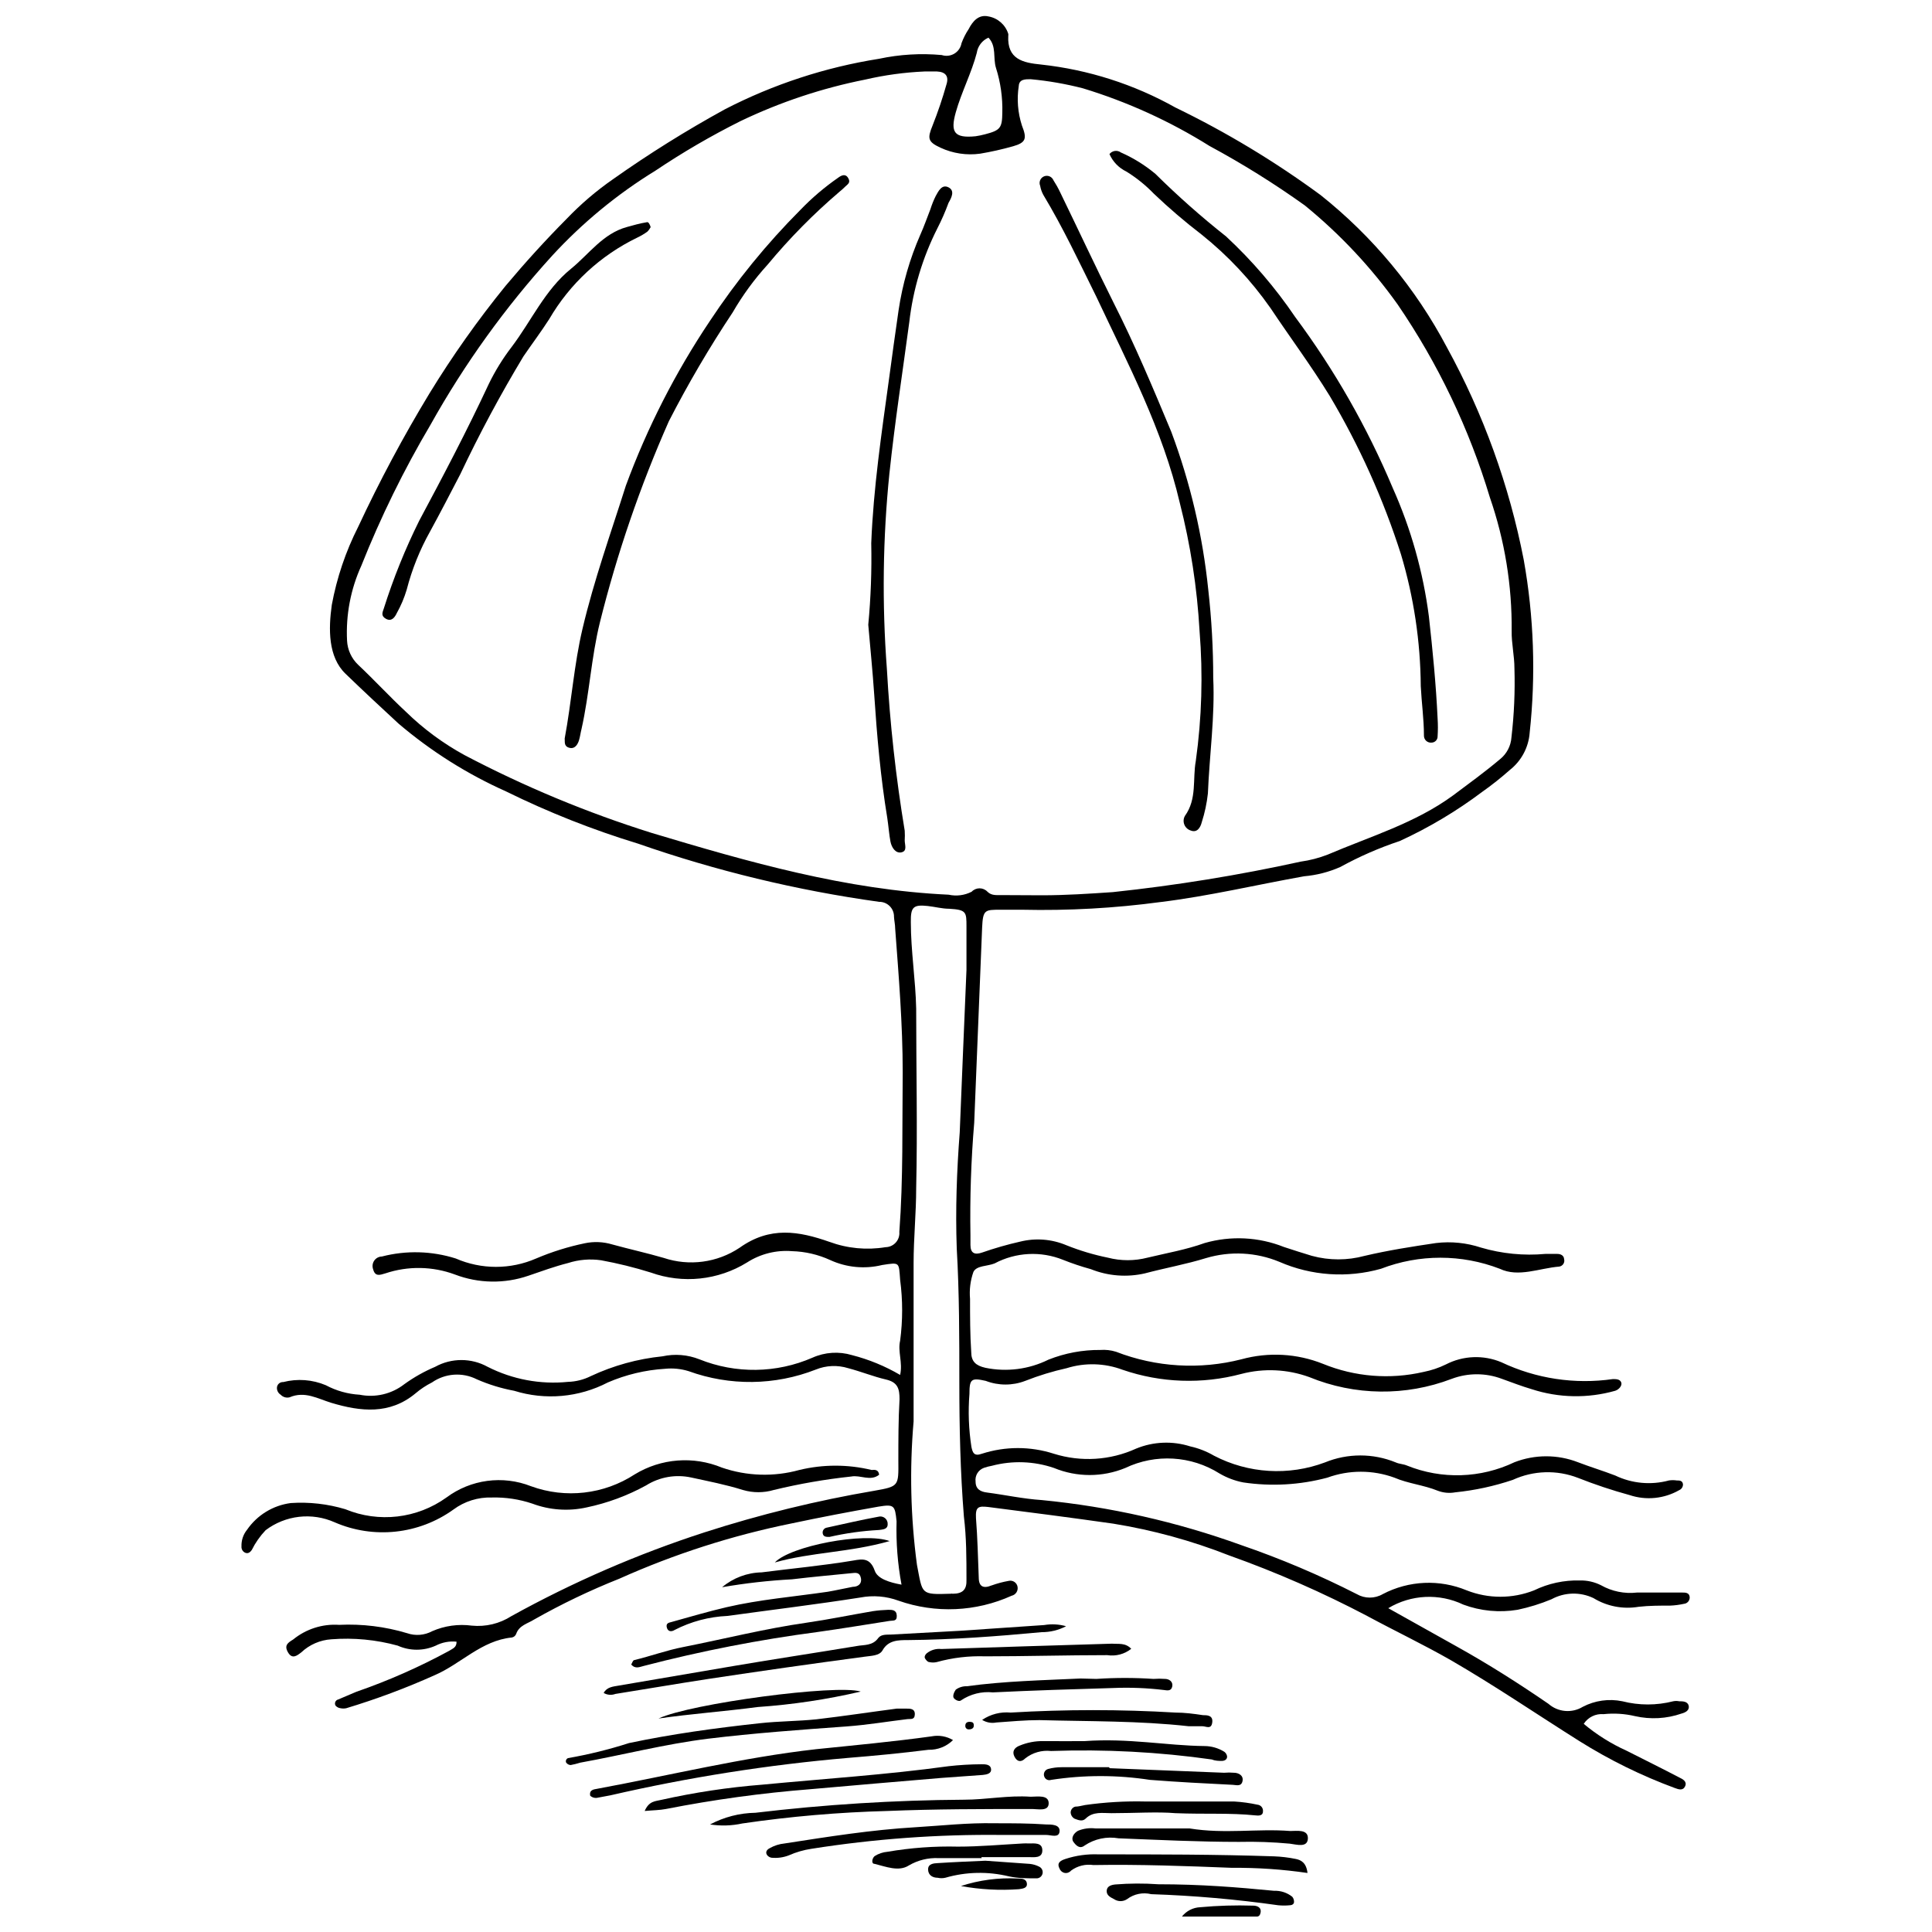 <?xml version="1.0" encoding="UTF-8"?>
<!-- Uploaded to: ICON Repo, www.iconrepo.com, Generator: ICON Repo Mixer Tools -->
<svg width="800px" height="800px" version="1.1" viewBox="144 144 512 512" xmlns="http://www.w3.org/2000/svg">
 <defs>
  <clipPath id="b">
   <path d="m217 148.09h375v470.91h-375z"/>
  </clipPath>
  <clipPath id="a">
   <path d="m457 648h22v3.902h-22z"/>
  </clipPath>
 </defs>
 <g clip-path="url(#b)">
  <path d="m511.91 570.19 18.105 10.129c8.398 4.672 16.48 9.812 24.352 15.219h-0.004c2.531 2.215 6.207 2.531 9.082 0.789 3.223-1.688 6.93-2.207 10.496-1.473 4.422 1.129 9.062 1.129 13.484 0 0.52-0.105 1.059-0.105 1.574 0 0.945 0 2.258 0 2.519 1.207 0.262 1.207-0.891 1.785-1.891 2.047h0.004c-3.969 1.379-8.238 1.613-12.336 0.684-2.731-0.645-5.551-0.82-8.344-0.523-2.09-0.18-4.109 0.809-5.246 2.57 3.453 2.887 7.285 5.289 11.387 7.137 4.672 2.363 9.34 4.672 13.961 7.086 0.891 0.418 2.098 1.051 1.523 2.309-0.578 1.258-1.73 0.84-2.731 0.473-8.84-3.262-17.316-7.43-25.297-12.438-11.336-7.137-22.41-14.695-34.008-21.41-7.242-4.144-14.852-7.766-22.148-11.703l0.004-0.004c-11.848-6.234-24.125-11.621-36.738-16.109-9.887-3.887-20.16-6.699-30.648-8.398-11.02-1.574-22.043-2.992-33.113-4.41-2.676-0.316-3.41 0-3.254 2.938 0.418 5.246 0.523 10.496 0.734 15.742 0 2.465 1.258 2.992 3.41 2.098v0.008c1.469-0.531 2.981-0.934 4.516-1.207 0.523-0.125 1.074-0.023 1.523 0.273 0.445 0.301 0.75 0.77 0.836 1.301 0.195 1.082-0.5 2.125-1.574 2.363-9.445 4.273-20.18 4.746-29.965 1.312-3.238-1.195-6.738-1.488-10.129-0.84-11.703 1.836-23.457 3.254-35.215 4.879-4.883 0.215-9.664 1.484-14.012 3.727-0.734 0.473-1.73 0.523-2.047-0.629-0.316-1.156 0.523-1.312 1.156-1.469 4.879-1.363 9.707-2.781 14.641-3.938 8.816-2.047 17.844-2.781 26.816-4.094 2.203-0.367 4.41-0.891 6.664-1.312 1.258 0 2.465-0.684 2.152-2.309-0.316-1.625-1.418-1.418-2.465-1.312-5.246 0.523-10.496 0.996-15.742 1.625l-0.004 0.004c-6.227 0.332-12.43 1.031-18.574 2.098 2.941-2.477 6.648-3.863 10.492-3.938 8.133-1.051 16.27-1.785 24.352-3.148 2.363-0.418 4.41-0.734 5.617 2.731 0.734 2.098 3.883 3.098 7.086 3.672-1.031-5.535-1.469-11.164-1.312-16.793-0.418-4.199-0.629-4.566-4.777-3.883-7.715 1.363-15.43 2.832-23.09 4.461-15.695 3.184-30.992 8.094-45.605 14.641-7.762 3.086-15.301 6.699-22.566 10.812-1.73 1.102-3.988 1.523-4.777 3.832-0.191 0.492-0.629 0.852-1.152 0.941-8.031 0.789-13.488 6.981-20.414 9.973h-0.004c-7.621 3.426-15.457 6.352-23.457 8.766-0.5 0.105-1.02 0.105-1.523 0-0.504-0.062-0.969-0.305-1.309-0.684-0.176-0.301-0.203-0.664-0.066-0.984 0.133-0.32 0.41-0.559 0.746-0.641l4.828-2.047c8.492-2.938 16.723-6.574 24.613-10.863 0.84-0.578 1.996-0.84 1.941-2.414-1.898-0.195-3.812 0.168-5.508 1.047-3.207 1.441-6.875 1.441-10.078 0-5.719-1.574-11.668-2.144-17.582-1.68-2.981 0.191-5.801 1.414-7.977 3.465-1.156 0.891-2.414 1.891-3.516 0-1.102-1.891 0-2.57 1.363-3.41 3.422-2.789 7.773-4.18 12.176-3.883 6.082-0.293 12.172 0.453 18.004 2.203 2.195 0.77 4.613 0.578 6.664-0.523 3.297-1.441 6.93-1.949 10.496-1.473 3.684 0.367 7.379-0.52 10.496-2.519 16.305-9.02 33.441-16.453 51.168-22.199 14.707-4.742 29.738-8.426 44.977-11.02 6.613-1.156 6.453-1.258 6.402-8.031 0-5.246 0-10.812 0.316-16.215 0-2.731-0.418-4.512-3.621-5.246-3.203-0.734-6.559-2.098-9.973-2.992-2.828-0.879-5.867-0.75-8.609 0.367-10.805 4.231-22.781 4.379-33.691 0.418-2.019-0.625-4.141-0.84-6.246-0.629-5.227 0.32-10.359 1.547-15.164 3.621-7.66 3.984-16.582 4.777-24.824 2.207-3.414-0.633-6.742-1.656-9.918-3.047-3.809-1.922-8.363-1.598-11.863 0.84-1.562 0.785-3.023 1.754-4.356 2.887-6.875 5.719-14.59 4.828-22.305 2.519-3.621-1.102-7.031-3.203-11.074-1.469h0.004c-0.855 0.219-1.758-0.043-2.363-0.684-0.602-0.371-0.977-1.023-0.996-1.73-0.016-0.445 0.156-0.879 0.477-1.188 0.32-0.309 0.758-0.469 1.203-0.441 3.75-0.957 7.715-0.664 11.281 0.84 2.773 1.48 5.836 2.34 8.977 2.519 4.152 0.832 8.461-0.184 11.805-2.781 2.547-1.844 5.293-3.391 8.188-4.617 4.328-2.391 9.582-2.391 13.91 0 6.574 3.34 13.969 4.727 21.305 3.988 2.098-0.062 4.16-0.582 6.035-1.523 5.992-2.805 12.414-4.578 19-5.246 3.258-0.711 6.656-0.438 9.758 0.785 9.645 3.883 20.438 3.731 29.969-0.418 3.301-1.48 7.027-1.723 10.496-0.684 4.473 1.145 8.766 2.914 12.754 5.25 0.734-3.305-0.684-6.191 0-9.078v-0.004c0.707-5.344 0.707-10.762 0-16.109-0.367-4.723 0-4.672-4.777-3.938-4.602 1.129-9.445 0.664-13.75-1.312-3.184-1.461-6.629-2.266-10.129-2.359-4.191-0.336-8.375 0.719-11.914 2.992-7.648 4.727-17.039 5.711-25.504 2.676-4.32-1.352-8.719-2.438-13.172-3.254-2.941-0.426-5.938-0.176-8.766 0.734-3.516 0.891-6.981 2.152-10.496 3.359-6.324 2.18-13.219 2.066-19.469-0.316-5.926-2.203-12.426-2.312-18.422-0.312-1.523 0.473-2.731 0.891-3.254-1.051-0.289-0.766-0.188-1.625 0.27-2.305 0.461-0.68 1.223-1.09 2.039-1.105 6.445-1.668 13.23-1.484 19.578 0.523 6.793 2.961 14.512 2.961 21.305 0 4.16-1.77 8.484-3.121 12.91-4.039 2.402-0.5 4.891-0.395 7.242 0.312 4.566 1.258 9.133 2.258 13.645 3.57 6.754 2.262 14.176 1.273 20.102-2.676 8.082-5.773 15.742-4.41 23.824-1.574v-0.004c4.746 1.75 9.863 2.238 14.852 1.418 1.039-0.012 2.023-0.453 2.719-1.219 0.699-0.766 1.043-1.789 0.957-2.82 1.051-14.117 0.734-28.184 0.891-42.301 0-12.754-1.051-25.453-1.996-38.102 0-1.051-0.262-2.098-0.316-3.148h0.004c0.016-1.047-0.395-2.055-1.137-2.797-0.742-0.742-1.75-1.152-2.801-1.137-21.762-3.027-43.172-8.195-63.918-15.43-11.988-3.656-23.656-8.27-34.902-13.805-10.324-4.609-19.938-10.668-28.547-18-4.723-4.356-9.445-8.766-14.066-13.227-4.617-4.461-4.512-11.859-3.621-18.211v0.004c1.324-7.191 3.676-14.156 6.981-20.68 5.652-12.121 11.961-23.93 18.895-35.371 6.09-9.953 12.84-19.492 20.203-28.547 5.246-6.246 10.496-12.02 16.164-17.738 3.734-3.902 7.848-7.418 12.281-10.496 9.523-6.734 19.426-12.918 29.652-18.527 12.805-6.613 26.59-11.129 40.828-13.383 5.465-1.168 11.07-1.504 16.637-0.996 1.117 0.367 2.336 0.23 3.344-0.371 1.008-0.605 1.703-1.621 1.902-2.777 0.484-1.312 1.117-2.562 1.891-3.727 1.102-2.152 2.676-3.938 5.246-3.359 2.477 0.438 4.504 2.219 5.25 4.617 0.031 0.176 0.031 0.352 0 0.527-0.316 6.191 3.832 7.137 8.711 7.609 12.508 1.363 24.609 5.234 35.582 11.387 13.504 6.543 26.379 14.309 38.469 23.195 13.828 10.996 25.23 24.738 33.48 40.359 9.66 17.605 16.527 36.602 20.363 56.312 2.699 15.117 3.231 30.543 1.574 45.812-0.285 3.879-2.191 7.461-5.246 9.867-2.34 2.074-4.793 4.019-7.348 5.824-6.793 5.106-14.113 9.469-21.832 13.016-5.445 1.809-10.715 4.109-15.746 6.875-3.043 1.348-6.285 2.18-9.602 2.469-12.648 2.258-25.191 5.246-37.996 6.824v-0.004c-12.172 1.641-24.457 2.324-36.738 2.047h-5.773c-4.094 0-4.617 0-4.828 4.723-0.734 17.266-1.363 34.531-2.098 51.746-0.832 9.914-1.164 19.863-0.996 29.809v2.57c0 2.203 1.156 2.676 3.098 1.996 3.301-1.152 6.664-2.117 10.074-2.887 4.07-1.012 8.359-0.68 12.227 0.945 3.566 1.434 7.258 2.539 11.023 3.305 3.441 0.891 7.055 0.891 10.496 0 5.246-1.258 10.18-2.098 15.168-3.883h-0.004c6.922-1.98 14.305-1.613 20.992 1.051 2.465 0.789 4.934 1.625 7.453 2.363v-0.004c4.555 1.234 9.355 1.234 13.906 0 6.246-1.469 12.594-2.465 18.996-3.41h0.004c3.992-0.469 8.043-0.055 11.859 1.207 5.531 1.629 11.316 2.199 17.055 1.68h3.148c0.891 0 1.785 0.367 1.836 1.418h0.004c0.109 0.434 0.027 0.891-0.223 1.262s-0.648 0.617-1.09 0.68c-5.246 0.418-10.812 2.938-15.742 0.578h-0.004c-10.129-3.906-21.355-3.906-31.488 0-8.914 2.516-18.43 1.867-26.922-1.84-6.164-2.551-13.02-2.902-19.418-0.996-5.246 1.625-10.812 2.625-16.164 4.039l0.004 0.004c-4.797 1.113-9.812 0.727-14.383-1.105-2.492-0.684-4.945-1.508-7.348-2.465-5.894-2.383-12.539-2.039-18.156 0.945-1.941 0.789-4.777 0.523-5.617 2.258-0.805 2.285-1.109 4.719-0.891 7.137 0 4.723 0 9.395 0.316 14.117 0 2.465 1.207 3.57 3.727 4.144 5.664 1.172 11.555 0.414 16.738-2.152 4.375-1.738 9.043-2.613 13.75-2.57 1.398-0.105 2.809 0.055 4.148 0.473 10.609 4.113 22.242 4.812 33.27 1.992 7.129-1.957 14.703-1.535 21.57 1.207 8.449 3.457 17.766 4.211 26.66 2.152 2.055-0.402 4.051-1.07 5.93-1.992 4.57-2.359 9.953-2.57 14.695-0.578 9.195 4.363 19.473 5.914 29.547 4.461 0.84 0 1.836 0 2.203 0.84 0.367 0.84-0.578 1.941-1.574 2.258-7.258 2.062-14.969 1.918-22.148-0.422-2.676-0.789-5.246-1.785-7.871-2.731-4.293-1.621-9.035-1.621-13.328 0-12.18 4.652-25.676 4.484-37.734-0.469-5.777-2.102-12.055-2.394-18-0.84-10.371 2.769-21.336 2.387-31.488-1.105-4.75-1.781-9.957-1.93-14.801-0.418-3.738 0.832-7.402 1.953-10.969 3.359-3.375 1.301-7.117 1.301-10.496 0-3.777-0.84-4.305-0.523-4.305 3.41h0.004c-0.379 4.711-0.203 9.449 0.523 14.117 0.316 1.418 0.629 2.57 2.781 1.785 6.195-1.996 12.855-1.996 19.051 0 7.195 2.254 14.973 1.77 21.832-1.363 4.559-1.871 9.633-2.074 14.328-0.578 2.215 0.488 4.336 1.32 6.297 2.465 9.098 4.738 19.781 5.387 29.387 1.785 6.019-2.469 12.77-2.469 18.789 0 0.891 0.418 2.047 0.418 2.992 0.84 9.188 3.703 19.508 3.379 28.445-0.891 5.418-2.102 11.426-2.102 16.844 0 3.254 1.258 6.613 2.258 9.867 3.516 4.43 2.129 9.477 2.594 14.223 1.312 0.695-0.105 1.402-0.105 2.098 0 0.684 0 1.469 0 1.625 0.945l0.004-0.004c0.055 0.703-0.348 1.359-1 1.629-3.984 2.281-8.758 2.758-13.117 1.312-4.648-1.273-9.219-2.797-13.699-4.566-5.59-2.168-11.816-1.98-17.266 0.523-4.949 1.672-10.074 2.781-15.27 3.309-1.551 0.281-3.148 0.137-4.621-0.422-3.727-1.523-7.871-1.891-11.492-3.465-5.746-2.098-12.047-2.098-17.789 0-7.254 1.938-14.828 2.367-22.254 1.262-2.219-0.422-4.348-1.223-6.297-2.363-7.523-4.742-16.953-5.297-24.98-1.469-6.051 2.492-12.84 2.492-18.895 0-5.312-1.816-11.047-2.016-16.477-0.578-0.695 0.125-1.379 0.301-2.047 0.527-1.527 0.531-2.473 2.066-2.258 3.672 0 1.996 1.312 2.676 3.043 2.887 4.828 0.629 9.605 1.68 14.484 1.996 18.027 1.754 35.762 5.758 52.797 11.91 10.527 3.609 20.785 7.961 30.699 13.016 2.129 1.23 4.75 1.23 6.875 0 6.902-3.621 15.055-3.984 22.254-0.996 5.734 2.258 12.109 2.258 17.844 0 3.789-1.84 7.965-2.738 12.176-2.625 1.926-0.039 3.836 0.395 5.562 1.262 2.898 1.641 6.242 2.32 9.551 1.941h12.02c0.789 0 1.836 0 1.941 1.207 0.059 0.906-0.617 1.699-1.523 1.781-1.191 0.262-2.402 0.422-3.621 0.473-2.781 0-5.617 0-8.398 0.316-4.137 0.699-8.387-0.121-11.965-2.309-3.543-1.688-7.684-1.57-11.125 0.312-2.898 1.207-5.902 2.137-8.973 2.785-4.832 0.809-9.789 0.336-14.383-1.367-6.367-3.047-13.84-2.695-19.887 0.945zm-91.789-188.93c6.297 0 12.543-0.418 18.789-0.84 16.734-1.773 33.363-4.473 49.801-8.082 2.426-0.336 4.801-0.953 7.086-1.836 11.285-4.828 23.25-8.344 33.324-15.742 4.144-3.098 8.398-6.191 12.387-9.551 1.789-1.43 2.894-3.543 3.043-5.828 0.707-6.059 0.973-12.164 0.789-18.262 0-3.305-0.789-6.613-0.734-9.867 0.121-12.051-1.832-24.035-5.773-35.422-5.481-18.211-13.727-35.469-24.457-51.168-6.996-9.809-15.277-18.633-24.613-26.242-8.074-5.773-16.508-11.031-25.242-15.742-10.457-6.547-21.734-11.68-33.535-15.273-4.547-1.172-9.18-1.98-13.855-2.414-1.469 0-3.043 0-3.148 1.785-0.547 3.516-0.258 7.109 0.84 10.496 1.363 3.465 1.102 4.512-2.414 5.512v-0.004c-2.848 0.805-5.738 1.453-8.66 1.945-3.578 0.492-7.219-0.055-10.496-1.574-3.41-1.574-3.516-2.465-2.098-5.93v-0.004c1.41-3.555 2.637-7.18 3.672-10.863 0.684-2.152-0.262-3.305-2.519-3.41h-3.305c-5.305 0.23-10.574 0.953-15.742 2.152-11.441 2.273-22.547 5.977-33.062 11.02-7.777 3.891-15.297 8.273-22.516 13.121-10.109 6.207-19.312 13.781-27.344 22.516-12.414 13.641-23.223 28.66-32.223 44.766-7.082 11.977-13.223 24.488-18.367 37.418-2.824 6.215-4.117 13.016-3.777 19.836 0.121 2.434 1.176 4.723 2.938 6.402 4.356 4.094 8.344 8.449 12.699 12.492 4.617 4.5 9.824 8.348 15.484 11.438 15.879 8.352 32.477 15.254 49.594 20.625 25.715 7.715 51.484 15.113 78.719 16.375 2.059 0.453 4.211 0.176 6.09-0.785 0.543-0.578 1.305-0.906 2.098-0.906s1.555 0.328 2.098 0.906c1.156 1.156 2.625 0.84 3.988 0.891zm-19.996 19.785v-11.492c0-3.832 0-4.461-4.566-4.723-1.891 0-3.777-0.523-5.719-0.734-3.832-0.418-4.512 0.316-4.461 4.25 0 7.66 1.258 15.324 1.418 22.934 0 15.742 0.367 31.75 0 47.598 0 6.613-0.684 13.227-0.684 19.836v41.984 0.004c-1.094 12.66-0.793 25.402 0.891 37.996 1.523 7.82 0.84 7.926 8.922 7.66 0.172-0.051 0.355-0.051 0.527 0 2.676 0 3.777-1.102 3.672-3.727 0-5.617 0-11.18-0.684-16.742-0.945-11.809-1.207-23.617-1.207-35.477 0-11.859 0-23.668-0.684-35.527-0.367-10.234 0-20.52 0.789-30.805 0.578-14.117 1.156-28.34 1.785-42.98zm5.824-247.07c-1.656 0.723-2.828 2.25-3.094 4.039-1.363 5.246-4.094 10.496-5.562 15.742s-0.473 6.926 5.246 6.352c0.852-0.125 1.691-0.301 2.519-0.523 4.039-1.051 4.512-1.68 4.566-5.719 0.105-4.019-0.461-8.031-1.68-11.863-0.84-2.676 0.211-5.719-1.996-8.027z"/>
 </g>
 <path d="m376.98 534.82c-2.309 1.836-4.934 0-7.398 0.473-6.91 0.738-13.766 1.93-20.52 3.566-2.672 0.789-5.516 0.789-8.188 0-4.512-1.418-9.133-2.309-13.699-3.305h0.004c-4.109-0.895-8.406-0.141-11.965 2.098-4.934 2.711-10.238 4.672-15.746 5.828-4.789 1.066-9.785 0.723-14.379-1-3.465-1.168-7.106-1.719-10.758-1.625-3.66-0.113-7.246 1.016-10.184 3.199-9.172 6.586-21.133 7.863-31.488 3.359-2.953-1.312-6.203-1.809-9.418-1.441-3.211 0.371-6.266 1.594-8.844 3.543-1.48 1.555-2.719 3.324-3.672 5.246-0.418 0.578-0.945 1.051-1.73 0.734h-0.004c-0.656-0.289-1.059-0.961-0.996-1.68-0.059-1.598 0.461-3.164 1.469-4.406 2.688-3.902 6.902-6.477 11.598-7.086 4.871-0.324 9.758 0.227 14.434 1.629 8.871 3.676 19.016 2.504 26.816-3.098 6.449-4.805 14.926-5.938 22.41-2.992 9.148 3.344 19.34 2.176 27.5-3.148 6.969-4.246 15.551-4.91 23.09-1.785 6.621 2.277 13.773 2.496 20.52 0.629 6.297-1.52 12.859-1.52 19.156 0 0.945-0.102 1.836-0.051 1.992 1.262z"/>
 <path d="m303.98 592.65c0.84-1.574 2.465-1.68 3.938-1.941l30.754-5.246c10.812-1.836 21.621-3.465 32.379-5.246 1.891-0.367 4.199 0 5.719-2.152 0.789-0.996 2.203-0.84 3.41-0.891l18.211-0.996 22.355-1.523 0.004-0.004c1.926-0.324 3.894-0.219 5.773 0.316-2.008 1.051-4.242 1.59-6.508 1.574-11.754 1.102-23.562 1.996-35.371 2.098-2.57 0-5.246 0-6.769 2.731-0.84 1.469-3.043 1.418-4.777 1.68-13.891 1.852-27.656 3.812-41.301 5.875-8.238 1.258-16.48 2.676-24.719 3.988-1.02 0.383-2.156 0.289-3.098-0.262z"/>
 <path d="m314.85 623.93c1.156-2.731 2.938-2.57 4.356-2.938h0.004c8.832-1.977 17.793-3.328 26.816-4.039 16.426-1.574 32.906-2.625 49.277-4.879v-0.004c2.93-0.332 5.871-0.508 8.816-0.523 0.996 0 2.363 0 2.519 1.258 0.156 1.258-1.207 1.469-2.203 1.574l-10.918 0.789c-11.598 0.996-23.195 1.941-34.793 2.992-12.844 1.012-25.617 2.766-38.258 5.246-1.625 0.316-3.359 0.316-5.617 0.523z"/>
 <path d="m396.56 605.14c-1.73 1.707-4.082 2.637-6.508 2.57-7.086 0.891-14.168 1.574-21.309 2.152-21.199 1.828-42.242 5.144-62.977 9.918l-3.359 0.629c-0.711 0.168-1.457-0.031-1.992-0.523-0.316-1.523 0.891-1.68 1.836-1.836 19.312-3.57 38.469-8.293 58.043-10.496 10.234-1.051 20.469-1.996 30.648-3.41v-0.004c1.93-0.359 3.926-0.004 5.617 1z"/>
 <path d="m381.66 596.8h2.519c1.051 0 2.309 0 2.258 1.523-0.051 1.523-1.102 1.156-1.941 1.258-5.246 0.629-10.496 1.523-16.113 1.941-12.332 0.891-24.664 1.785-36.734 3.254-11.441 1.418-22.566 4.305-33.902 6.352v-0.004c-0.824 0.266-1.668 0.477-2.519 0.633-0.488-0.023-0.938-0.277-1.207-0.684-0.086-0.223-0.078-0.469 0.02-0.688 0.102-0.215 0.281-0.387 0.504-0.469 5.473-0.957 10.875-2.289 16.164-3.988 11.441-2.414 22.984-3.988 34.586-5.246 5.246-0.578 10.078-0.523 15.113-1.051 7.191-0.84 14.434-1.941 21.254-2.832z"/>
 <path d="m332.17 627.5c3.707-1.969 7.824-3.027 12.02-3.098 18.355-2.188 36.824-3.344 55.312-3.461 5.824 0 11.703-1.207 17.633-0.789 1.785 0 4.777-0.578 4.777 1.73 0 2.309-2.992 1.469-4.723 1.523-12.648 0-25.402 0-38.047 0.523h-0.004c-12.859 0.34-25.688 1.445-38.414 3.309-2.812 0.613-5.711 0.699-8.555 0.262z"/>
 <path d="m409.52 630.28c-16.902-0.191-33.789 1.035-50.484 3.672-2.066 0.305-4.078 0.891-5.984 1.734-1.469 0.57-3.051 0.785-4.617 0.629-0.492-0.094-0.926-0.375-1.207-0.785-0.418-0.734 0-1.363 0.734-1.73v-0.004c1.207-0.691 2.551-1.121 3.938-1.258 11.547-1.785 23.039-3.621 34.742-4.305 6.926-0.418 13.801-1.207 20.992-1.051 4.512 0 9.078 0 13.594 0.316 1.418 0 3.727 0 3.57 1.836-0.156 1.836-2.258 0.945-3.516 0.945z"/>
 <path d="m490.5 640.36c-6.621-0.969-13.305-1.426-19.996-1.367-12.176-0.473-24.352-0.945-36.734-0.734-2.094-0.316-4.227 0.211-5.93 1.469-0.41 0.492-1.047 0.727-1.676 0.617-0.625-0.109-1.148-0.543-1.367-1.141-0.84-1.574 0.316-2.152 1.574-2.57 2.824-0.922 5.793-1.332 8.762-1.207 15.742 0 31.016 0 46.496 0.523h0.004c1.922 0.07 3.832 0.301 5.719 0.684 1.363 0.262 2.836 0.945 3.148 3.727z"/>
 <path d="m459.22 628.55c9.34 1.523 18.055 0 26.711 0.684 1.73 0 4.777-0.523 4.672 1.996s-2.992 1.574-4.777 1.363v-0.004c-4.5-0.418-9.02-0.578-13.539-0.473-10.496 0-21.254-0.523-31.855-0.945-3.121-0.547-6.336 0.133-8.973 1.891-1.312 1.051-2.309 0-2.992-0.945-0.684-0.945 0-2.258 1.207-2.938 1.461-0.598 3.051-0.816 4.617-0.629z"/>
 <path d="m311.28 585.1c0.262-0.367 0.418-1.102 0.789-1.156 4.356-1.051 8.66-2.625 13.016-3.465 10.863-2.152 21.676-4.879 32.695-6.453 5.824-0.84 11.652-2.047 17.477-3.043h-0.004c1.375-0.203 2.758-0.324 4.144-0.367 1.051 0 2.203 0 2.258 1.574 0.051 1.574-1.051 1.207-1.891 1.363-6.352 0.996-12.699 2.047-19.051 2.938h0.004c-15.516 2.039-30.887 5.039-46.027 8.977-1.152 0.262-2.309 0.941-3.41-0.367z"/>
 <path d="m455.5 624.51c-4.777-0.418-10.863 0-16.949 0-2.363 0-4.879-0.523-6.875 1.469-0.891 0.84-1.996 0.316-2.887 0-0.625-0.332-1.023-0.973-1.051-1.68 0.023-0.715 0.512-1.336 1.207-1.52 0.84 0 1.73-0.262 2.57-0.418v-0.004c5.336-0.758 10.727-1.074 16.113-0.941h23.457c2.066 0.121 4.117 0.402 6.141 0.84 0.441 0.039 0.852 0.254 1.129 0.602 0.277 0.348 0.398 0.793 0.34 1.234 0 1.156-1.207 1.102-2.098 0.996-6.559-0.684-13.172-0.262-21.098-0.578z"/>
 <path d="m404.28 599.79c2.215-1.504 4.887-2.191 7.555-1.941 14.543-0.863 29.121-0.863 43.664 0 2.414 0 4.879 0.316 7.293 0.684 1.051 0 2.731 0 2.465 1.941-0.262 1.941-1.625 0.996-2.625 0.996h-3.621c-13.172-1.469-26.238-1.258-39.57-1.625-3.777 0-7.609 0.367-11.387 0.629h0.004c-1.301 0.258-2.652 0.016-3.777-0.684z"/>
 <path d="m450.93 643.35c11.336 0 20.992 0.789 30.699 1.73l0.004 0.004c1.746-0.078 3.461 0.484 4.828 1.574 0.316 0.383 0.484 0.867 0.473 1.363 0 0.629-0.629 0.891-1.102 0.891h-0.004c-1.027 0.102-2.066 0.102-3.094 0-11.152-1.582-22.383-2.562-33.641-2.938-2.223-0.547-4.574-0.066-6.402 1.312-1.047 0.707-2.418 0.707-3.465 0-0.891-0.473-1.996-0.945-1.941-2.203 0.051-1.258 1.258-1.574 2.258-1.68 3.789-0.305 7.594-0.324 11.387-0.055z"/>
 <path d="m434.56 588.93c5.031-0.34 10.078-0.34 15.113 0 1.031-0.078 2.066-0.078 3.094 0 0.996 0 2.152 0.684 1.891 1.996s-1.363 1.051-2.203 0.945c-4.492-0.543-9.02-0.719-13.539-0.527-10.496 0.316-20.992 0.629-31.805 1.156-2.957-0.305-5.93 0.438-8.398 2.098-0.473 0.418-1.418 0-1.891-0.523-0.473-0.523 0-1.625 0.473-2.309h0.004c0.855-0.613 1.887-0.926 2.938-0.895 9.973-1.363 20.047-1.574 30.125-2.047z"/>
 <path d="m404.17 636.42h-11.441c-2.758-0.129-5.492 0.547-7.871 1.941-2.676 1.73-6.086 0.316-9.078-0.418-0.945 0-0.684-1.469 0-2.047h-0.004c1.027-0.656 2.199-1.051 3.414-1.156 6.168-1.059 12.426-1.516 18.684-1.363 5.719 0 11.441-0.523 17.215-0.84h-0.004c0.508-0.031 1.016-0.031 1.523 0 1.523 0 3.621-0.316 3.621 1.836s-2.203 1.785-3.621 1.785h-12.543z"/>
 <path d="m431.41 605.41c11.703-0.84 21.727 1.207 31.805 1.312 1.855 0.012 3.672 0.539 5.246 1.52 0.41 0.301 0.676 0.758 0.738 1.262 0 0.84-0.734 1.156-1.418 1.156s-1.73 0-2.57-0.367v-0.004c-14.129-2.008-28.406-2.762-42.668-2.254-2.441-0.277-4.891 0.422-6.824 1.941-1.156 1.156-2.203 0.891-2.887-0.473s0-2.363 1.363-2.887h0.004c1.992-0.832 4.137-1.242 6.297-1.207 4.144 0.051 8.344 0 10.914 0z"/>
 <path d="m438.12 612.59 30.281 1.207c0.871-0.078 1.75-0.078 2.625 0 1.156 0 2.57 0.684 2.258 2.203-0.316 1.523-1.625 1.051-2.57 0.996-7.348-0.367-14.641-0.734-21.938-1.312l-0.004 0.004c-8.695-1.34-17.543-1.34-26.238 0-0.68 0.23-1.426-0.086-1.73-0.734-0.207-0.406-0.219-0.883-0.039-1.297 0.184-0.418 0.543-0.73 0.98-0.855 1.164-0.316 2.363-0.477 3.57-0.473h12.543z"/>
 <path d="m443.79 580.95c-1.789 1.422-4.09 2.031-6.352 1.68-10.812 0-21.57 0.316-32.328 0.316h0.004c-4.34-0.152-8.676 0.359-12.859 1.52-0.656 0.156-1.34 0.156-1.996 0-0.418 0-0.84-0.523-1.102-0.945-0.262-0.418 0-0.996 0.418-1.363h0.004c1.086-0.887 2.484-1.305 3.883-1.152 15.113-0.473 30.176-0.996 45.289-1.418 1.629 0.156 3.465-0.316 5.039 1.363z"/>
 <path d="m318.52 599.42c8.555-3.988 47.23-9.133 53.582-7.137-8.973 2.094-18.098 3.461-27.289 4.094-8.711 1.156-17.527 1.785-26.293 3.043z"/>
 <path d="m405.12 637.11 11.809 0.84h-0.004c0.863 0.09 1.699 0.34 2.469 0.734 0.703 0.332 1.074 1.117 0.883 1.871-0.191 0.758-0.891 1.27-1.672 1.223-2.414 0-4.828 0-7.242-0.523-5.551-1.348-11.359-1.223-16.844 0.367-0.676 0.156-1.375 0.156-2.047 0-1.258 0-2.465-0.629-2.519-2.152-0.051-1.523 1.418-1.68 2.57-1.73 3.988-0.262 7.977-0.422 12.598-0.629z"/>
 <path d="m349.33 558.07c4.144-4.356 23.668-8.133 30.438-5.668-10.703 3.043-20.832 2.938-30.438 5.668z"/>
 <g clip-path="url(#a)">
  <path d="m457.23 651.9c1.176-1.484 2.938-2.387 4.828-2.465 4.66-0.43 9.34-0.57 14.016-0.422 0.945 0 2.258 0.367 1.996 1.836-0.262 1.469-1.258 0.996-2.098 1.051z"/>
 </g>
 <path d="m363.81 551.3c-0.84 0-1.625 0-1.785-0.945v0.004c-0.059-0.352 0.023-0.707 0.23-0.996 0.207-0.285 0.523-0.477 0.875-0.527 4.566-0.996 9.078-2.047 13.645-2.887 0.605-0.172 1.258-0.039 1.75 0.359 0.488 0.395 0.758 1.008 0.715 1.637 0 1.363-1.258 1.363-2.309 1.523v-0.004c-4.418 0.234-8.809 0.848-13.121 1.836z"/>
 <path d="m398.66 643.82c4.836-1.582 9.926-2.258 15.008-1.992 0.996 0 2.309 0 2.465 1.312s-1.207 1.363-2.152 1.523l0.004-0.004c-5.121 0.367-10.273 0.086-15.324-0.84z"/>
 <path d="m402.07 601.31c0 0.684-0.578 0.996-1.312 0.996-0.254 0.016-0.504-0.078-0.684-0.258-0.18-0.18-0.273-0.43-0.258-0.688 0-0.891 0.629-1.102 1.312-1.051 0.68 0.055 0.941 0.266 0.941 1z"/>
 <path d="m438.02 184.83c0.734-0.938 2.082-1.125 3.043-0.418 3.297 1.453 6.371 3.359 9.133 5.668 5.934 5.871 12.188 11.406 18.734 16.582 6.894 6.406 13.039 13.57 18.316 21.359 10.395 13.988 19.062 29.176 25.82 45.238 4.852 10.84 8.09 22.332 9.605 34.113 0.996 8.973 1.891 18 2.309 27.027 0.105 1.574 0.105 3.152 0 4.723 0.016 0.441-0.152 0.867-0.457 1.184-0.309 0.316-0.73 0.496-1.172 0.496-0.523 0.047-1.039-0.137-1.422-0.496-0.379-0.363-0.586-0.867-0.57-1.395 0-4.356-0.629-8.711-0.84-13.066-0.086-11.84-1.852-23.609-5.25-34.953-4.684-14.664-11.023-28.75-18.891-41.984-4.934-8.031-10.496-15.48-15.742-23.355l-0.004 0.004c-5.102-7.285-11.215-13.805-18.156-19.367-4.426-3.391-8.664-7.016-12.699-10.863-2.176-2.258-4.629-4.231-7.297-5.875-1.988-0.961-3.57-2.598-4.461-4.621z"/>
 <path d="m293.65 339.7c1.836-9.812 2.465-19.523 4.723-29.074 3.043-12.91 7.504-25.348 11.492-37.941 5.668-15.367 13.137-30.008 22.254-43.613 7.008-10.605 15.059-20.488 24.035-29.492 3.019-3.137 6.344-5.965 9.918-8.449 0.84-0.629 1.941-1.207 2.676 0 0.734 1.207 0 1.625-0.684 2.258v-0.004c-0.496 0.5-1.023 0.973-1.574 1.418-6.891 5.879-13.266 12.34-19.047 19.312-3.543 3.891-6.656 8.148-9.289 12.699-6.168 9.281-11.812 18.902-16.898 28.812-7.609 17.199-13.719 35.02-18.266 53.27-2.309 9.34-2.781 18.945-4.879 28.285-0.262 0.996-0.367 2.047-0.684 3.043-0.316 0.996-1.051 2.363-2.57 1.941-1.523-0.418-1.102-1.68-1.207-2.465z"/>
 <path d="m374.1 309.57c0.68-7.184 0.941-14.406 0.789-21.621 0.578-14.641 2.731-29.125 4.723-43.609 0.805-6.019 1.645-12.055 2.519-18.105 1.027-6.91 2.969-13.652 5.773-20.051 0.996-2.203 1.785-4.512 2.676-6.769 0.367-1.168 0.824-2.309 1.363-3.41 0.734-1.312 1.625-3.254 3.41-2.363 1.785 0.891 0.789 2.781 0 4.144l0.004 0.004c-0.84 2.297-1.824 4.539-2.941 6.719-3.934 7.785-6.457 16.207-7.449 24.875-1.785 13.328-3.832 26.555-5.246 39.938h-0.004c-1.766 17.262-1.992 34.648-0.684 51.953 0.797 14.367 2.375 28.68 4.727 42.879 0.051 0.855 0.051 1.715 0 2.57 0 1.156 0.734 2.781-0.84 3.148s-2.625-1.258-2.938-2.832c-0.316-1.574-0.523-4.144-0.84-6.246-1.785-10.812-2.731-21.727-3.465-32.695-0.422-6.246-1.051-12.438-1.578-18.527z"/>
 <path d="m465.52 323.75c0.473 10.078-0.996 20.258-1.418 30.543-0.285 2.582-0.828 5.133-1.625 7.609-0.367 1.469-1.258 2.832-2.887 2.203-0.781-0.23-1.418-0.805-1.723-1.562-0.309-0.754-0.254-1.609 0.148-2.32 3.254-4.512 1.996-9.707 2.887-14.59 1.59-11.387 1.922-22.914 0.996-34.375-0.645-11.477-2.402-22.867-5.246-34.008-4.512-19.363-13.699-36.734-22.094-54.578-4.516-9.133-8.82-18.316-14.066-27.027-0.41-0.754-0.695-1.57-0.84-2.414-0.406-0.973 0.051-2.086 1.023-2.492 0.973-0.406 2.086 0.051 2.492 1.023 0.664 1.027 1.262 2.094 1.785 3.199 4.723 9.707 9.289 19.523 14.117 29.18 5.668 11.18 10.496 22.672 15.324 34.27 5.047 13.484 8.348 27.559 9.812 41.879 0.879 7.789 1.316 15.621 1.312 23.461z"/>
 <path d="m316.43 204.2c-0.234 0.445-0.535 0.855-0.895 1.207-0.844 0.605-1.738 1.133-2.676 1.574-9.738 4.715-17.852 12.223-23.301 21.57-2.152 3.359-4.566 6.559-6.824 9.867v-0.004c-6.102 10.121-11.691 20.543-16.738 31.227-2.731 5.246-5.246 10.129-8.031 15.219-2.719 4.856-4.801 10.043-6.191 15.43-0.645 2.156-1.523 4.234-2.625 6.195-0.523 1.102-1.363 2.309-2.832 1.523-1.469-0.789-0.945-1.73-0.578-2.832v-0.004c2.516-7.945 5.637-15.68 9.34-23.145 6.402-11.965 12.594-23.723 18.473-36.316 1.68-3.449 3.699-6.719 6.035-9.762 5.246-6.926 8.816-15.113 15.742-20.73 4.777-3.883 8.449-9.34 14.852-11.074 1.68-0.473 3.359-0.945 5.246-1.258 0.371-0.156 0.793 0.523 1.004 1.312z"/>
</svg>